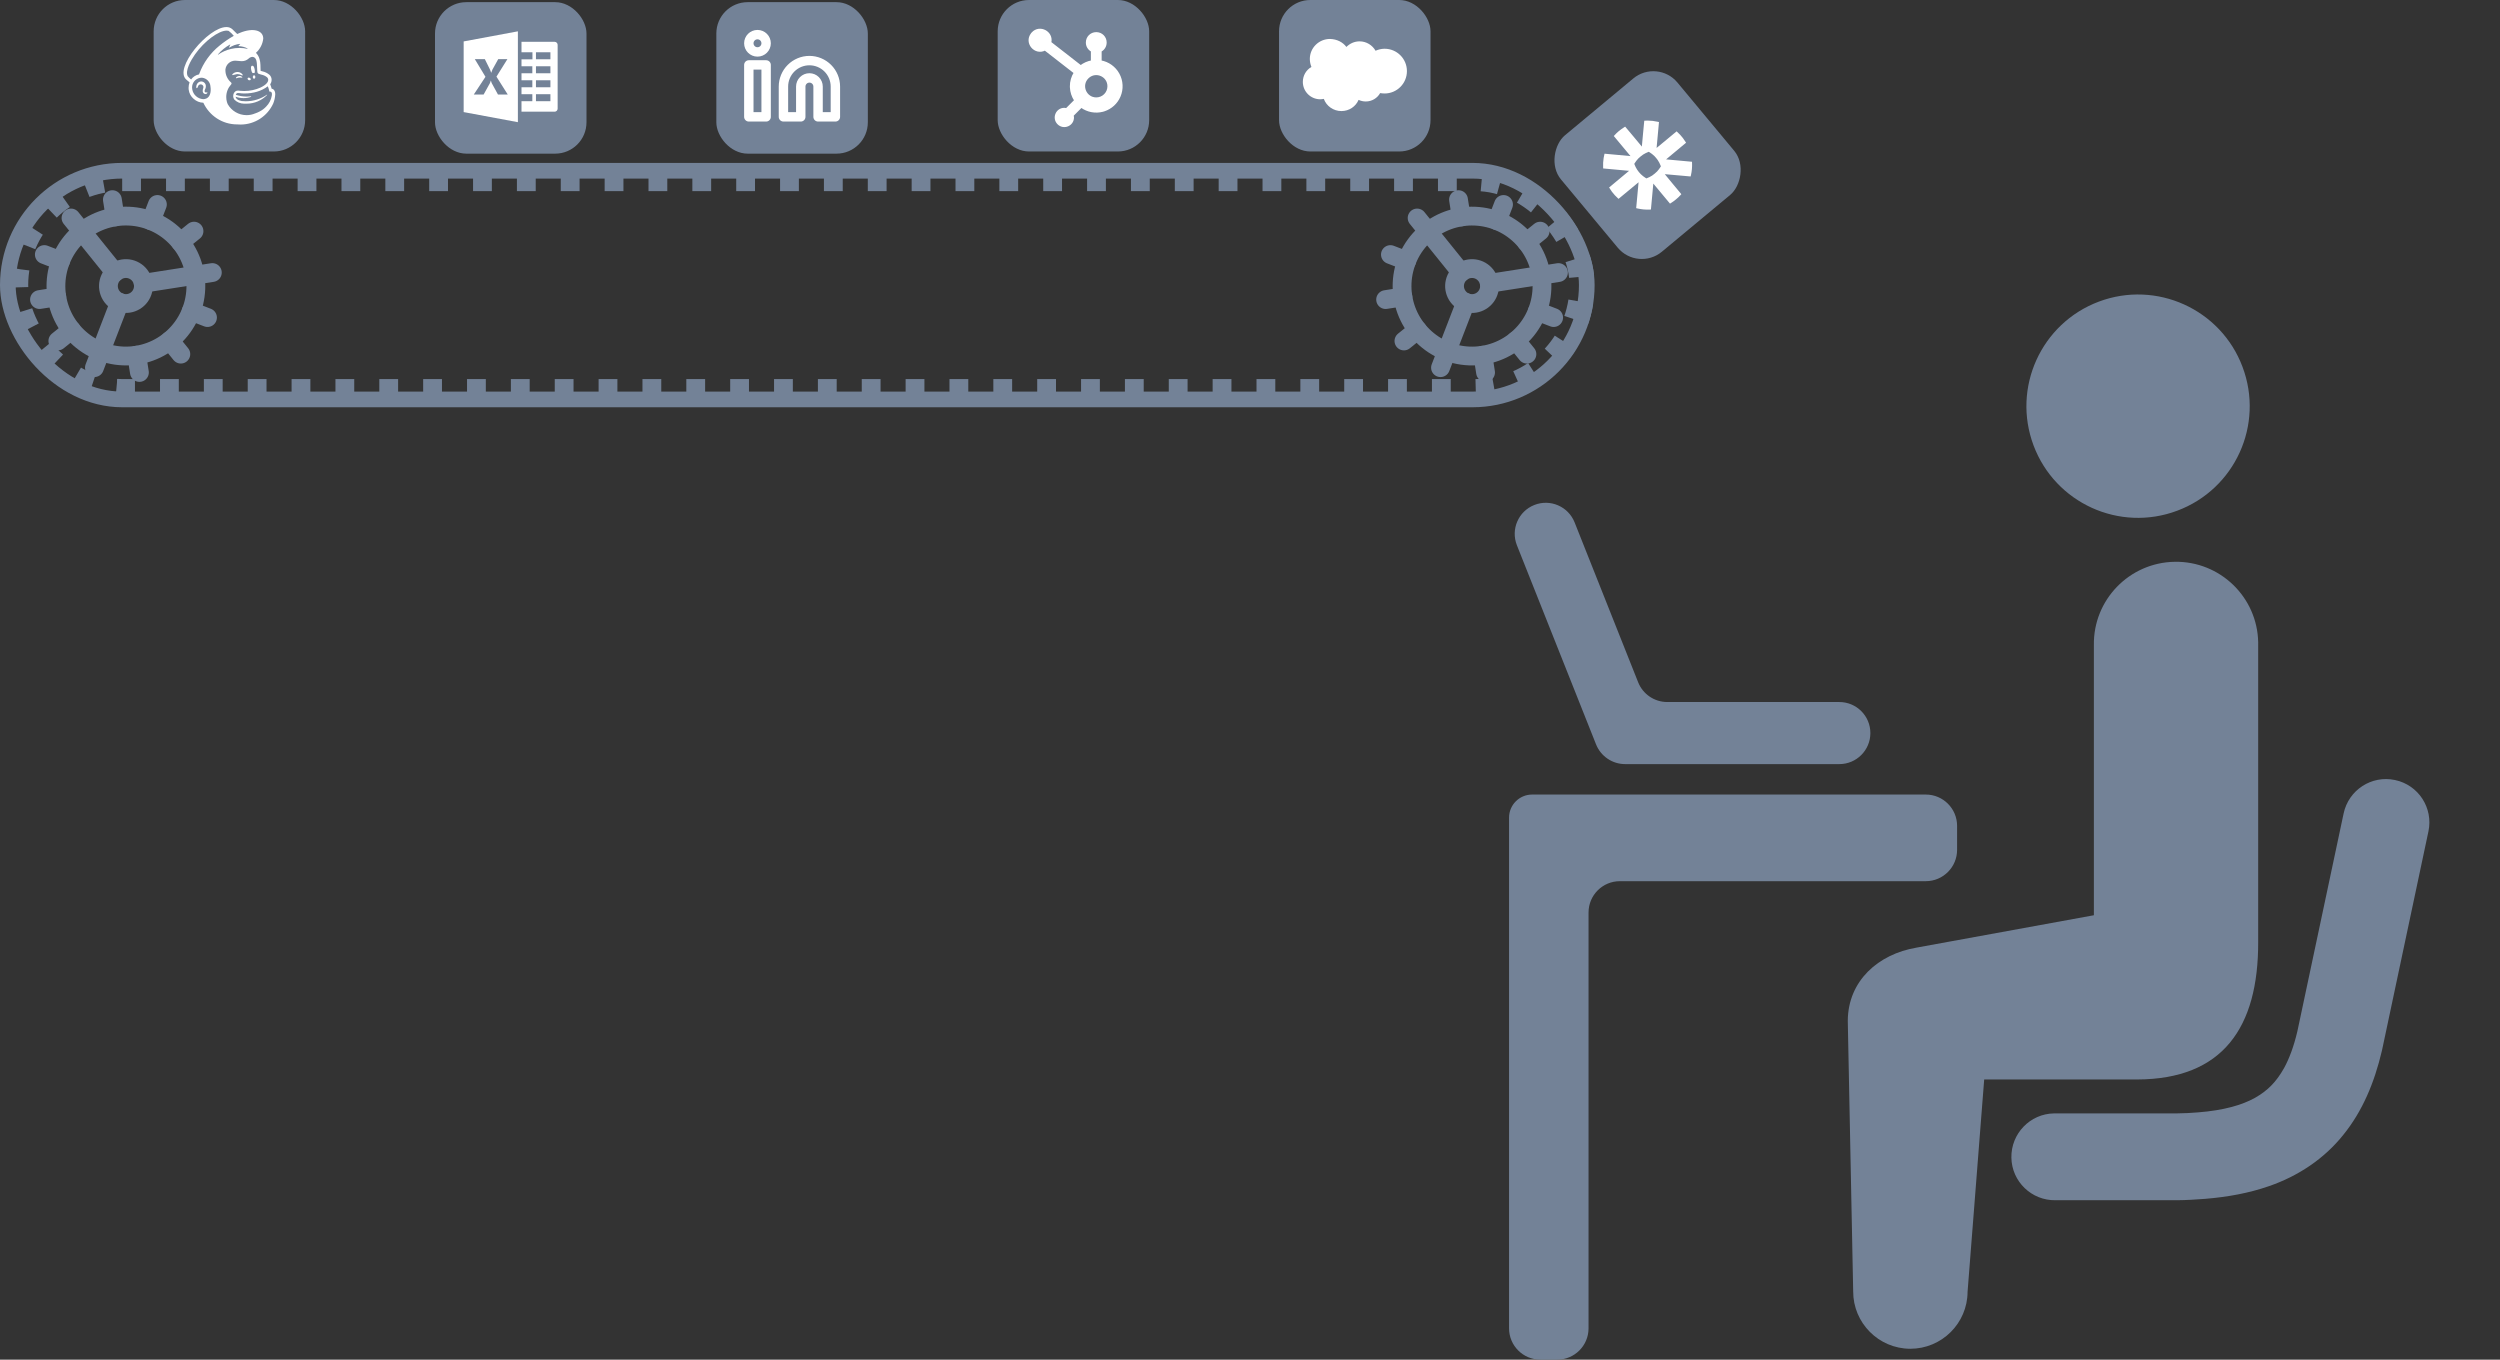 <svg width="798" height="434" viewBox="0 0 798 434" fill="none" xmlns="http://www.w3.org/2000/svg">
<rect x="0" y="0" width="798" height="434" fill="#333333" stroke="none"/>
<rect x="2.5" y="54.5" width="504" height="73" rx="36.5" stroke="#738297" stroke-width="5"/>
<rect x="5" y="57" width="500" height="68" rx="34" stroke="#738297" stroke-width="8" stroke-dasharray="6 8"/>
<path d="M473.32 113.381C479.173 112.466 484.423 109.263 487.914 104.477C491.406 99.692 492.853 93.715 491.938 87.862C491.023 82.01 487.82 76.76 483.034 73.269C478.249 69.777 472.272 68.33 466.42 69.245C460.567 70.16 455.317 73.363 451.826 78.148C448.334 82.934 446.887 88.91 447.802 94.763C448.717 100.616 451.92 105.866 456.705 109.357C461.491 112.849 467.468 114.296 473.32 113.381Z" stroke="#738297" stroke-width="6" stroke-linecap="round" stroke-linejoin="round"/>
<path d="M470.734 96.83C472.198 96.601 473.51 95.8 474.383 94.604C475.256 93.407 475.618 91.913 475.389 90.45C475.16 88.987 474.359 87.674 473.163 86.802C471.967 85.929 470.472 85.567 469.009 85.796C467.546 86.024 466.234 86.825 465.361 88.021C464.488 89.218 464.126 90.712 464.355 92.175C464.584 93.638 465.384 94.951 466.581 95.824C467.777 96.697 469.271 97.058 470.734 96.83Z" stroke="#738297" stroke-width="6" stroke-linecap="round" stroke-linejoin="round"/>
<path d="M465.555 63.728L466.417 69.246" stroke="#738297" stroke-width="6" stroke-linecap="round" stroke-linejoin="round"/>
<path d="M474.191 118.898L473.328 113.381" stroke="#738297" stroke-width="6" stroke-linecap="round" stroke-linejoin="round"/>
<path d="M487.395 113.046L483.891 108.705" stroke="#738297" stroke-width="6" stroke-linecap="round" stroke-linejoin="round"/>
<path d="M466.367 86.973L452.344 69.582" stroke="#738297" stroke-width="6" stroke-linecap="round" stroke-linejoin="round"/>
<path d="M495.922 101.37L490.719 99.357" stroke="#738297" stroke-width="6" stroke-linecap="round" stroke-linejoin="round"/>
<path d="M443.82 81.256L449.024 83.268" stroke="#738297" stroke-width="6" stroke-linecap="round" stroke-linejoin="round"/>
<path d="M475.391 90.451L497.459 87.001" stroke="#738297" stroke-width="6" stroke-linecap="round" stroke-linejoin="round"/>
<path d="M442.289 95.627L447.806 94.764" stroke="#738297" stroke-width="6" stroke-linecap="round" stroke-linejoin="round"/>
<path d="M491.608 73.785L487.267 77.29" stroke="#738297" stroke-width="6" stroke-linecap="round" stroke-linejoin="round"/>
<path d="M448.134 108.841L452.475 105.336" stroke="#738297" stroke-width="6" stroke-linecap="round" stroke-linejoin="round"/>
<path d="M479.923 65.268L477.91 70.471" stroke="#738297" stroke-width="6" stroke-linecap="round" stroke-linejoin="round"/>
<path d="M467.854 96.517L459.809 117.359" stroke="#738297" stroke-width="6" stroke-linecap="round" stroke-linejoin="round"/>
<path d="M43.641 113.375C49.493 112.46 54.743 109.257 58.234 104.472C61.726 99.686 63.173 93.709 62.258 87.857C61.343 82.004 58.14 76.754 53.355 73.263C48.569 69.771 42.593 68.324 36.74 69.239C30.887 70.154 25.637 73.357 22.146 78.142C18.655 82.928 17.207 88.905 18.122 94.757C19.037 100.61 22.24 105.86 27.026 109.351C31.811 112.843 37.788 114.29 43.641 113.375Z" stroke="#738297" stroke-width="6" stroke-linecap="round" stroke-linejoin="round"/>
<path d="M41.055 96.824C42.518 96.595 43.83 95.794 44.703 94.598C45.576 93.401 45.938 91.907 45.709 90.444C45.48 88.981 44.68 87.668 43.483 86.796C42.287 85.923 40.793 85.561 39.33 85.79C37.866 86.019 36.554 86.819 35.681 88.016C34.808 89.212 34.446 90.706 34.675 92.169C34.904 93.632 35.705 94.945 36.901 95.818C38.097 96.691 39.592 97.052 41.055 96.824Z" stroke="#738297" stroke-width="6" stroke-linecap="round" stroke-linejoin="round"/>
<path d="M35.875 63.723L36.738 69.24" stroke="#738297" stroke-width="6" stroke-linecap="round" stroke-linejoin="round"/>
<path d="M44.503 118.892L43.641 113.375" stroke="#738297" stroke-width="6" stroke-linecap="round" stroke-linejoin="round"/>
<path d="M57.723 113.04L54.219 108.699" stroke="#738297" stroke-width="6" stroke-linecap="round" stroke-linejoin="round"/>
<path d="M36.687 86.969L22.664 69.578" stroke="#738297" stroke-width="6" stroke-linecap="round" stroke-linejoin="round"/>
<path d="M66.235 101.366L61.031 99.353" stroke="#738297" stroke-width="6" stroke-linecap="round" stroke-linejoin="round"/>
<path d="M14.148 81.252L19.352 83.264" stroke="#738297" stroke-width="6" stroke-linecap="round" stroke-linejoin="round"/>
<path d="M45.711 90.445L67.779 86.995" stroke="#738297" stroke-width="6" stroke-linecap="round" stroke-linejoin="round"/>
<path d="M12.609 95.619L18.126 94.757" stroke="#738297" stroke-width="6" stroke-linecap="round" stroke-linejoin="round"/>
<path d="M61.928 73.781L57.588 77.286" stroke="#738297" stroke-width="6" stroke-linecap="round" stroke-linejoin="round"/>
<path d="M18.463 108.835L22.803 105.33" stroke="#738297" stroke-width="6" stroke-linecap="round" stroke-linejoin="round"/>
<path d="M50.243 65.264L48.23 70.468" stroke="#738297" stroke-width="6" stroke-linecap="round" stroke-linejoin="round"/>
<path d="M38.182 96.511L30.137 117.353" stroke="#738297" stroke-width="6" stroke-linecap="round" stroke-linejoin="round"/>
<rect x="49.047" width="48.356" height="48.356" rx="10" fill="#738297"/>
<path d="M64.242 26.004C64.238 26.004 64.233 26.004 64.228 26.004C63.801 26.004 63.416 26.185 63.145 26.474L63.144 26.475C62.837 26.802 62.648 27.244 62.648 27.729C62.648 27.83 62.656 27.93 62.672 28.026L62.671 28.016C62.706 28.11 62.761 28.137 62.8 28.142C62.883 28.153 63.008 28.091 63.085 27.883L63.107 27.816C63.159 27.634 63.228 27.475 63.315 27.328L63.31 27.337C63.472 27.093 63.745 26.933 64.057 26.933C64.24 26.933 64.41 26.988 64.55 27.081L64.547 27.079C64.785 27.237 64.939 27.503 64.939 27.805C64.939 27.922 64.916 28.032 64.875 28.133L64.877 28.127C64.768 28.395 64.705 28.707 64.705 29.033C64.705 29.043 64.705 29.052 64.705 29.061C64.705 29.072 64.704 29.083 64.704 29.096C64.704 29.573 65.066 29.966 65.529 30.016H65.533C65.552 30.018 65.575 30.019 65.598 30.019C65.851 30.019 66.073 29.886 66.198 29.687L66.2 29.684C66.212 29.663 66.219 29.64 66.219 29.614C66.219 29.578 66.206 29.547 66.186 29.523C66.13 29.454 66.04 29.475 65.953 29.496C65.89 29.513 65.819 29.524 65.745 29.524C65.741 29.524 65.737 29.524 65.733 29.524C65.582 29.524 65.447 29.448 65.366 29.333L65.365 29.332C65.319 29.242 65.293 29.135 65.293 29.022C65.293 28.897 65.327 28.779 65.384 28.676L65.382 28.679C65.396 28.643 65.414 28.605 65.433 28.56C65.607 28.276 65.711 27.932 65.711 27.563C65.711 27.308 65.661 27.064 65.571 26.841L65.575 26.853C65.355 26.404 64.93 26.084 64.426 26.013L64.418 26.012C64.365 26.005 64.303 25.999 64.24 25.999L64.242 26.004ZM64.333 24.804C64.395 24.804 64.459 24.804 64.526 24.808C65.978 24.982 67.105 26.17 67.183 27.636V27.643C67.463 29.469 67.017 31.325 65.306 31.617C65.178 31.639 65.032 31.651 64.882 31.651C64.86 31.651 64.84 31.651 64.818 31.65H64.821C63.067 31.521 61.653 30.212 61.366 28.52L61.363 28.498C61.328 28.323 61.308 28.12 61.308 27.914C61.308 26.409 62.376 25.152 63.796 24.861L63.816 24.858C63.97 24.825 64.147 24.806 64.33 24.804H64.332H64.333ZM79.399 24.773C79.39 24.771 79.38 24.771 79.368 24.771C79.226 24.771 79.101 24.848 79.034 24.962L79.033 24.964C79.028 24.989 79.026 25.017 79.026 25.046C79.026 25.367 79.286 25.627 79.608 25.627C79.771 25.627 79.918 25.56 80.024 25.451C80.036 25.411 80.043 25.364 80.043 25.317C80.043 25.099 79.903 24.915 79.709 24.847L79.706 24.846C79.617 24.8 79.511 24.774 79.399 24.773ZM76.472 24.255C76.47 24.255 76.467 24.255 76.464 24.255C76.396 24.255 76.329 24.259 76.264 24.266L76.272 24.265C75.978 24.298 75.715 24.413 75.501 24.587L75.504 24.585C75.404 24.657 75.333 24.765 75.308 24.889L75.307 24.892V24.893C75.307 24.947 75.351 24.99 75.405 24.99C75.516 24.974 75.615 24.946 75.708 24.905L75.7 24.908C75.969 24.804 76.279 24.744 76.605 24.744C76.743 24.744 76.878 24.755 77.011 24.776L76.996 24.774C77.2 24.796 77.294 24.809 77.339 24.74C77.349 24.725 77.354 24.705 77.354 24.686C77.354 24.657 77.344 24.632 77.327 24.611C77.126 24.391 76.837 24.253 76.517 24.253C76.501 24.253 76.486 24.253 76.47 24.255H76.472ZM81.108 24.032C80.886 24.027 80.703 24.272 80.698 24.576C80.693 24.881 80.868 25.132 81.091 25.135C81.313 25.139 81.497 24.896 81.502 24.591C81.507 24.285 81.331 24.036 81.108 24.032ZM75.822 22.983C75.819 22.983 75.816 22.983 75.813 22.983C75.322 22.983 74.869 23.142 74.5 23.41L74.506 23.406C74.299 23.557 74.103 23.768 74.131 23.895C74.142 23.936 74.172 23.967 74.245 23.977C74.63 23.862 75.12 23.749 75.619 23.664L75.698 23.652C75.723 23.651 75.751 23.651 75.78 23.651C76.185 23.651 76.569 23.748 76.907 23.919L76.893 23.913C77.203 24.047 77.392 24.136 77.467 24.059C77.514 24.01 77.5 23.917 77.426 23.794C77.228 23.511 76.956 23.289 76.638 23.155L76.625 23.151C76.388 23.046 76.112 22.984 75.822 22.983ZM80.562 20.981C80.534 20.981 80.507 20.984 80.481 20.988H80.484C80.05 21.058 80.035 21.595 80.189 22.335C80.259 22.712 80.404 23.045 80.609 23.334L80.603 23.326C80.7 23.312 80.812 23.305 80.926 23.305C81.04 23.305 81.152 23.312 81.261 23.327L81.249 23.326C81.314 23.127 81.352 22.899 81.352 22.662C81.352 22.464 81.326 22.273 81.277 22.091L81.28 22.106C81.135 21.413 80.942 20.977 80.563 20.982L80.562 20.981ZM80.533 18.157L80.606 18.158C80.826 18.168 81.029 18.237 81.2 18.35L81.196 18.347C81.887 18.807 81.986 19.922 82.022 20.736C82.042 21.203 82.099 22.328 82.117 22.65C82.161 23.39 82.356 23.494 82.748 23.622C82.968 23.696 83.175 23.749 83.478 23.835C84.171 23.977 84.778 24.275 85.285 24.693L85.278 24.687C85.449 24.854 85.567 25.076 85.604 25.324L85.605 25.33C85.713 26.118 84.994 27.092 83.09 27.973C81.58 28.652 79.816 29.048 77.96 29.048C77.53 29.048 77.106 29.027 76.687 28.986L76.739 28.99L76.129 28.922C74.733 28.734 73.936 30.536 74.775 31.771C75.581 32.59 76.701 33.096 77.94 33.096C78.051 33.096 78.161 33.092 78.27 33.084L78.255 33.085C78.386 33.091 78.538 33.095 78.691 33.095C81.226 33.095 83.522 32.066 85.183 30.402C85.207 30.37 85.233 30.335 85.257 30.298L85.26 30.292C85.307 30.221 85.269 30.183 85.208 30.223C83.317 31.538 80.973 32.324 78.445 32.324C77.999 32.324 77.559 32.3 77.127 32.252L77.181 32.257C76.849 32.198 76.557 32.116 76.277 32.011L76.311 32.022C75.981 31.892 75.291 31.576 75.207 30.869C75.959 31.156 76.83 31.321 77.738 31.321C78.594 31.321 79.416 31.174 80.18 30.904L80.129 30.919C80.161 30.904 80.184 30.872 80.184 30.834C80.184 30.831 80.184 30.828 80.184 30.826C80.18 30.782 80.142 30.748 80.098 30.748C80.095 30.748 80.092 30.748 80.088 30.749C79.694 30.799 79.237 30.828 78.773 30.828C77.522 30.828 76.318 30.62 75.195 30.238L75.273 30.26C75.528 29.431 76.206 29.732 77.228 29.814C77.481 29.829 77.777 29.839 78.075 29.839C79.455 29.839 80.79 29.643 82.052 29.278L81.952 29.303C83.302 28.911 84.478 28.31 85.51 27.528L85.483 27.547C85.7 28.034 85.871 28.598 85.969 29.188L85.975 29.229C86.011 29.223 86.054 29.22 86.096 29.22C86.243 29.22 86.379 29.258 86.497 29.326L86.493 29.324C86.717 29.46 86.881 29.745 86.769 30.482C86.541 31.87 85.897 33.078 84.973 34.004C84.369 34.656 83.655 35.196 82.858 35.596L82.816 35.615C82.421 35.829 81.956 36.031 81.472 36.193L81.407 36.211C80.613 36.555 79.689 36.755 78.716 36.755C76.141 36.755 73.895 35.351 72.699 33.267L72.682 33.233C72.594 33.046 72.511 32.822 72.444 32.59L72.436 32.558C72.297 32.079 72.216 31.529 72.216 30.96C72.216 29.431 72.796 28.038 73.746 26.986L73.742 26.991C73.836 26.908 73.899 26.792 73.913 26.662V26.66C73.9 26.538 73.853 26.43 73.78 26.343L73.781 26.345C72.658 25.395 71.949 23.985 71.949 22.409C71.949 22.311 71.952 22.214 71.957 22.117L71.956 22.13C72.153 20.59 73.437 19.406 75.004 19.366H75.008C75.123 19.371 75.237 19.378 75.352 19.385C75.938 19.421 76.452 19.495 76.935 19.515C77.02 19.523 77.119 19.527 77.219 19.527C78.035 19.527 78.778 19.218 79.338 18.712L79.335 18.714C79.579 18.463 79.891 18.28 80.242 18.197L80.254 18.195C80.337 18.172 80.431 18.158 80.529 18.158C80.53 18.158 80.531 18.158 80.533 18.158V18.157ZM76.619 14.007C76.62 14.007 76.621 14.007 76.621 14.007C76.651 14.007 76.675 14.031 76.675 14.061C76.675 14.078 76.667 14.093 76.656 14.103C76.452 14.259 76.277 14.435 76.126 14.632L76.121 14.639C76.115 14.648 76.111 14.659 76.111 14.671C76.111 14.698 76.133 14.721 76.161 14.722C77.204 14.759 78.176 15.029 79.036 15.483L78.999 15.465C79.052 15.495 79.015 15.599 78.955 15.585C78.191 15.404 77.314 15.302 76.413 15.302C75.492 15.302 74.596 15.409 73.736 15.614L73.814 15.598C72.226 15.964 70.828 16.603 69.602 17.469L69.639 17.445C69.631 17.451 69.62 17.455 69.608 17.455C69.579 17.455 69.555 17.431 69.555 17.402C69.555 17.389 69.561 17.377 69.568 17.368C70.647 16.103 71.926 15.048 73.365 14.244L73.435 14.207C73.442 14.203 73.45 14.201 73.459 14.201C73.486 14.201 73.508 14.223 73.508 14.251C73.508 14.259 73.507 14.268 73.502 14.275C73.356 14.528 73.233 14.819 73.149 15.127L73.143 15.152C73.142 15.155 73.142 15.16 73.142 15.163C73.142 15.192 73.165 15.216 73.195 15.216C73.205 15.216 73.215 15.213 73.224 15.206C74.186 14.566 75.342 14.136 76.587 14.009L76.619 14.007ZM72.364 9.769C72.37 9.769 72.377 9.769 72.384 9.769C72.591 9.769 72.791 9.796 72.982 9.848L72.967 9.844C73.591 10.311 74.135 10.832 74.611 11.413L74.624 11.429C72.894 12.428 71.404 13.466 70.009 14.616L70.066 14.57C67.138 16.939 64.889 20.039 63.59 23.596L63.544 23.741C62.489 23.942 61.6 24.531 61.011 25.351L61.002 25.363C60.6 25.05 60.246 24.708 59.931 24.333L59.923 24.323C59.019 22.606 60.908 19.27 62.229 17.387C65.237 13.094 69.814 9.762 72.366 9.77L72.364 9.769ZM72.269 8.639C66.474 8.619 55.323 21.906 59.489 25.425L60.511 26.292C60.31 26.813 60.194 27.417 60.194 28.047C60.194 28.246 60.206 28.443 60.228 28.636L60.226 28.612C60.373 29.794 60.954 30.819 61.799 31.541L61.806 31.546C62.623 32.291 63.705 32.76 64.896 32.794H64.903C66.825 36.909 70.928 39.709 75.687 39.709C75.714 39.709 75.74 39.709 75.766 39.709H75.762C76.068 39.737 76.422 39.754 76.781 39.754C81.404 39.754 85.389 37.014 87.198 33.069L87.227 32.998C87.578 32.133 87.805 31.132 87.858 30.084L87.859 30.062C87.859 28.824 87.159 28.311 86.713 28.311C86.701 28.264 86.612 27.941 86.49 27.553C86.408 27.286 86.324 27.067 86.229 26.855L86.245 26.893C86.528 26.503 86.698 26.015 86.698 25.486C86.698 25.366 86.689 25.247 86.672 25.131L86.675 25.145C86.597 24.651 86.366 24.221 86.033 23.897C85.406 23.361 84.641 22.968 83.798 22.78L83.763 22.774L83.186 22.613C83.183 22.588 83.155 21.25 83.13 20.674C83.117 20.064 83.025 19.479 82.862 18.924L82.874 18.971C82.665 18.143 82.252 17.431 81.694 16.863L81.695 16.864C82.968 15.719 83.826 14.135 84.027 12.351L84.03 12.317C84.026 9.605 80.695 8.784 76.59 10.484L75.72 10.853C75.189 10.332 74.657 9.811 74.124 9.291C73.647 8.884 73.025 8.637 72.345 8.637C72.318 8.637 72.291 8.637 72.265 8.638L72.269 8.639Z" fill="white"/>
<rect x="138.852" y="0.689" width="48.356" height="48.356" rx="10" fill="#738297"/>
<g clip-path="url(#clip0_347_2169)">
<path d="M177.032 13.346H166.461V16.674H169.958V18.939H166.461V21.153H169.922V23.384H166.461V25.615H169.922V27.846H166.461V30.076H169.922V32.307H166.461V35.653H177.032C177.564 35.653 177.999 35.217 177.999 34.683V14.316C177.999 13.782 177.564 13.346 177.032 13.346ZM175.692 32.307H171.076V30.076H175.692V32.307ZM175.692 27.846H171.076V25.615H175.692V27.846ZM175.692 23.384H171.076V21.153H175.692V23.384ZM175.692 18.923H171.076V16.692H175.692V18.923Z" fill="white"/>
<path d="M148 13.222V35.779L165.308 39V10L148 13.222ZM158.948 30.166L156.934 26.486C156.858 26.349 156.78 26.097 156.698 25.73H156.667C156.628 25.903 156.538 26.166 156.397 26.519L154.376 30.166H151.239L154.963 24.518L151.556 18.868H154.759L156.43 22.256C156.56 22.523 156.677 22.841 156.781 23.208H156.813C156.879 22.988 157.001 22.66 157.18 22.224L159.038 18.867H161.971L158.467 24.469L162.069 30.165L158.948 30.166Z" fill="white"/>
</g>
<rect x="228.656" y="0.689" width="48.356" height="48.356" rx="10" fill="#738297"/>
<path d="M258.366 19.342C260.565 19.342 262.673 20.216 264.228 21.77C265.782 23.325 266.656 25.433 266.656 27.632V37.303H261.129V27.632C261.129 26.899 260.838 26.196 260.32 25.678C259.802 25.16 259.099 24.869 258.366 24.869C257.633 24.869 256.93 25.16 256.412 25.678C255.894 26.196 255.603 26.899 255.603 27.632V37.303H250.076V27.632C250.076 25.433 250.95 23.325 252.504 21.77C254.059 20.216 256.167 19.342 258.366 19.342Z" stroke="white" stroke-width="3" stroke-linecap="round" stroke-linejoin="round"/>
<path d="M244.55 20.724H239.023V37.303H244.55V20.724Z" stroke="white" stroke-width="3" stroke-linecap="round" stroke-linejoin="round"/>
<path d="M241.787 16.579C243.313 16.579 244.55 15.342 244.55 13.816C244.55 12.29 243.313 11.053 241.787 11.053C240.261 11.053 239.023 12.29 239.023 13.816C239.023 15.342 240.261 16.579 241.787 16.579Z" stroke="white" stroke-width="3" stroke-linecap="round" stroke-linejoin="round"/>
<rect x="318.461" width="48.356" height="48.356" rx="10" fill="#738297"/>
<path d="M353.74 27.535C353.74 24.25 349.895 22.553 347.474 24.628L347.244 24.84C344.841 27.233 346.529 31.335 349.921 31.345H349.931C352.038 31.345 353.74 29.641 353.74 27.54V27.535ZM352.995 13.619C352.989 14.739 352.371 15.755 351.393 16.276V19.518C353.8 19.956 355.892 21.454 357.073 23.606C358.287 25.81 358.415 28.448 357.42 30.758C356.492 32.925 354.672 34.569 352.448 35.296L351.998 35.43C349.636 36.049 347.126 35.572 345.151 34.148L342.474 36.826C342.529 37.041 342.562 37.263 342.566 37.486V37.491C342.566 40.004 339.523 41.261 337.744 39.488H337.743C335.964 37.709 337.229 34.666 339.74 34.666H339.75C339.97 34.67 340.189 34.701 340.402 34.755L343.119 32.043C342.316 30.835 341.823 29.401 341.762 27.861L341.756 27.534C341.751 26.01 342.18 24.518 342.986 23.226L333.552 15.885C330.374 17.535 327.067 13.697 329.297 10.781L329.516 10.519C331.811 7.996 336.094 10.161 335.336 13.562L344.965 21.061C345.99 20.276 347.191 19.747 348.46 19.52V16.273C347.483 15.749 346.862 14.734 346.857 13.618V13.532C346.863 11.861 348.216 10.514 349.886 10.509H349.972C351.643 10.514 352.99 11.868 352.995 13.532V13.619Z" fill="white" stroke="white" stroke-width="0.5"/>
<rect x="529.039" y="18.65" width="48.356" height="48.356" rx="10" transform="rotate(50.257 529.039 18.65)" fill="#738297"/>
<g clip-path="url(#clip1_347_2169)">
<path d="M514.517 61.187C514.308 60.898 513.907 60.309 513.72 59.998L513.628 59.843L516.813 57.186L519.998 54.528L515.867 54.148L511.735 53.768L511.717 53.398C511.669 52.407 511.723 51.442 511.882 50.421C511.928 50.122 512.074 49.41 512.13 49.213L512.173 49.061L516.311 49.442L520.449 49.822L517.788 46.622L515.127 43.422L515.381 43.144C516.256 42.182 517.018 41.55 518.368 40.665L518.748 40.417L521.422 43.596L524.078 46.79L524.457 42.668C524.666 40.4 524.843 38.54 524.85 38.533C524.87 38.517 525.571 38.488 525.915 38.489C526.992 38.492 528.131 38.627 529.185 38.875L529.545 38.96L529.165 43.092L528.785 47.223L531.979 44.577L535.173 41.93L535.316 42.058C535.976 42.64 536.681 43.399 537.187 44.071C537.511 44.501 537.861 45.014 538.09 45.393L538.189 45.557L535.004 48.215L531.819 50.872L535.951 51.252L540.082 51.633L540.1 52.003C540.164 53.329 540.044 54.66 539.744 55.946C539.698 56.149 539.652 56.321 539.645 56.327C539.645 56.327 537.784 56.168 535.525 55.96C533.267 55.752 531.413 55.587 531.405 55.594C531.405 55.594 532.579 57.043 534.037 58.795L536.686 61.982L536.432 62.261C535.943 62.798 535.621 63.103 534.989 63.629C534.356 64.155 533.997 64.416 533.379 64.799L533.059 64.998L530.398 61.798L527.737 58.598L527.357 62.734L526.976 66.871L526.897 66.88C526.853 66.886 526.677 66.896 526.505 66.903C525.212 66.955 523.896 66.828 522.63 66.529L522.269 66.444L522.65 62.312L523.03 58.181L519.836 60.827L516.641 63.474L516.498 63.346C515.79 62.721 515.09 61.96 514.515 61.19L514.517 61.187ZM523.742 55.596C524.171 56.023 524.782 56.499 525.288 56.804L525.522 56.945L525.676 56.889C526.154 56.718 526.833 56.38 527.344 56.059C527.718 55.824 528.649 55.05 528.948 54.725C529.357 54.281 529.813 53.675 530.069 53.237L530.152 53.096L530.056 52.84C529.849 52.283 529.502 51.618 529.139 51.078C529.057 50.942 528.825 50.656 528.638 50.431C528.45 50.205 528.197 49.937 528.093 49.82C527.628 49.364 527.037 48.902 526.528 48.597L526.294 48.456L526.14 48.511C525.661 48.683 524.981 49.022 524.472 49.342C524.135 49.554 523.205 50.317 522.933 50.606C522.515 51.05 522.121 51.561 521.814 52.059L521.663 52.304L521.732 52.491C522.146 53.621 522.852 54.711 523.742 55.596Z" fill="white"/>
</g>
<rect x="408.266" width="48.356" height="48.356" rx="10" fill="#738297"/>
<path d="M429.768 14.984C430.852 13.9 432.319 13.199 433.977 13.199C436.145 13.199 438.058 14.41 439.078 16.196C439.971 15.813 440.927 15.558 441.948 15.558C445.901 15.558 449.09 18.747 449.09 22.7C449.09 26.654 445.901 29.842 441.948 29.842C441.438 29.842 440.991 29.778 440.545 29.714C439.652 31.308 437.93 32.393 435.954 32.393C435.125 32.393 434.36 32.201 433.658 31.882C432.765 33.987 430.661 35.453 428.174 35.453C425.623 35.453 423.392 33.859 422.563 31.564C422.18 31.627 421.797 31.691 421.415 31.691C418.354 31.691 415.867 29.204 415.867 26.143C415.867 24.103 416.951 22.317 418.609 21.361C418.29 20.596 418.099 19.703 418.099 18.81C418.099 15.303 420.969 12.434 424.539 12.434C426.771 12.497 428.621 13.454 429.768 14.984Z" fill="white"/>
<path d="M694.99 163.011C713.425 156.111 722.757 135.574 715.817 117.118C708.918 98.703 688.366 89.371 669.951 96.277C651.523 103.197 642.203 123.734 649.104 142.169C656.016 160.605 676.568 169.944 694.99 163.011Z" fill="#738297"/>
<path d="M720.813 300.614V205.072C720.57 190.596 708.623 179.068 694.147 179.325C679.665 179.574 668.115 191.495 668.366 205.977V292.147L611.728 302.486C599.618 304.541 589.873 313.008 589.812 325.882L591.536 412.2C591.503 422.255 599.632 430.473 609.722 430.528C619.798 430.541 628.009 422.419 628.049 412.336L633.353 344.569H682.145C709.542 344.499 720.894 327.997 720.813 300.614Z" fill="#738297"/>
<path d="M764.486 248.985C757.018 247.383 749.673 252.167 748.085 259.648L733.34 329.113C732.204 334.005 730.738 337.878 729.088 340.905C726.54 345.433 723.83 348.135 719.756 350.454C715.694 352.711 709.869 354.428 701.637 355.069C699.461 355.251 697.136 355.38 694.65 355.4H655.631C647.981 355.522 641.906 361.867 642.033 369.511C642.162 377.154 648.467 383.236 656.117 383.114H694.933C697.988 383.087 700.961 382.891 703.834 382.675C711.125 382.08 717.869 380.83 724.155 378.654C733.562 375.438 741.874 369.875 747.956 362.28C754.092 354.718 757.923 345.567 760.302 335.39L760.343 335.228L775.156 265.386C776.745 257.904 771.967 250.552 764.486 248.985Z" fill="#738297"/>
<path d="M587.117 243.902C592.589 243.902 597.024 239.467 597.024 233.995V233.995C597.024 228.524 592.589 224.088 587.117 224.088H532.191C528.094 224.088 524.411 221.589 522.898 217.782L502.612 166.74C500.592 161.657 494.834 159.173 489.75 161.192V161.192C484.663 163.211 482.178 168.973 484.2 174.059L509.456 237.596C510.97 241.403 514.652 243.902 518.749 243.902H587.117Z" fill="#738297"/>
<path d="M624.704 263.619C624.704 258.096 620.227 253.619 614.704 253.619H489.067C484.991 253.619 481.688 256.923 481.688 260.998V260.998V281.272V423.999C481.688 429.522 486.165 433.999 491.687 433.999H497.063C502.586 433.999 507.063 429.522 507.063 423.999V291.272C507.063 285.749 511.54 281.272 517.063 281.272H614.704C620.227 281.272 624.704 276.795 624.704 271.272V263.619Z" fill="#738297"/>
<defs>
<clipPath id="clip0_347_2169">
<rect width="30" height="29" fill="white" transform="translate(148 10)"/>
</clipPath>
<clipPath id="clip1_347_2169">
<rect width="33.159" height="33.159" fill="white" transform="translate(528.055 29.352) rotate(50.257)"/>
</clipPath>
</defs>
</svg>
